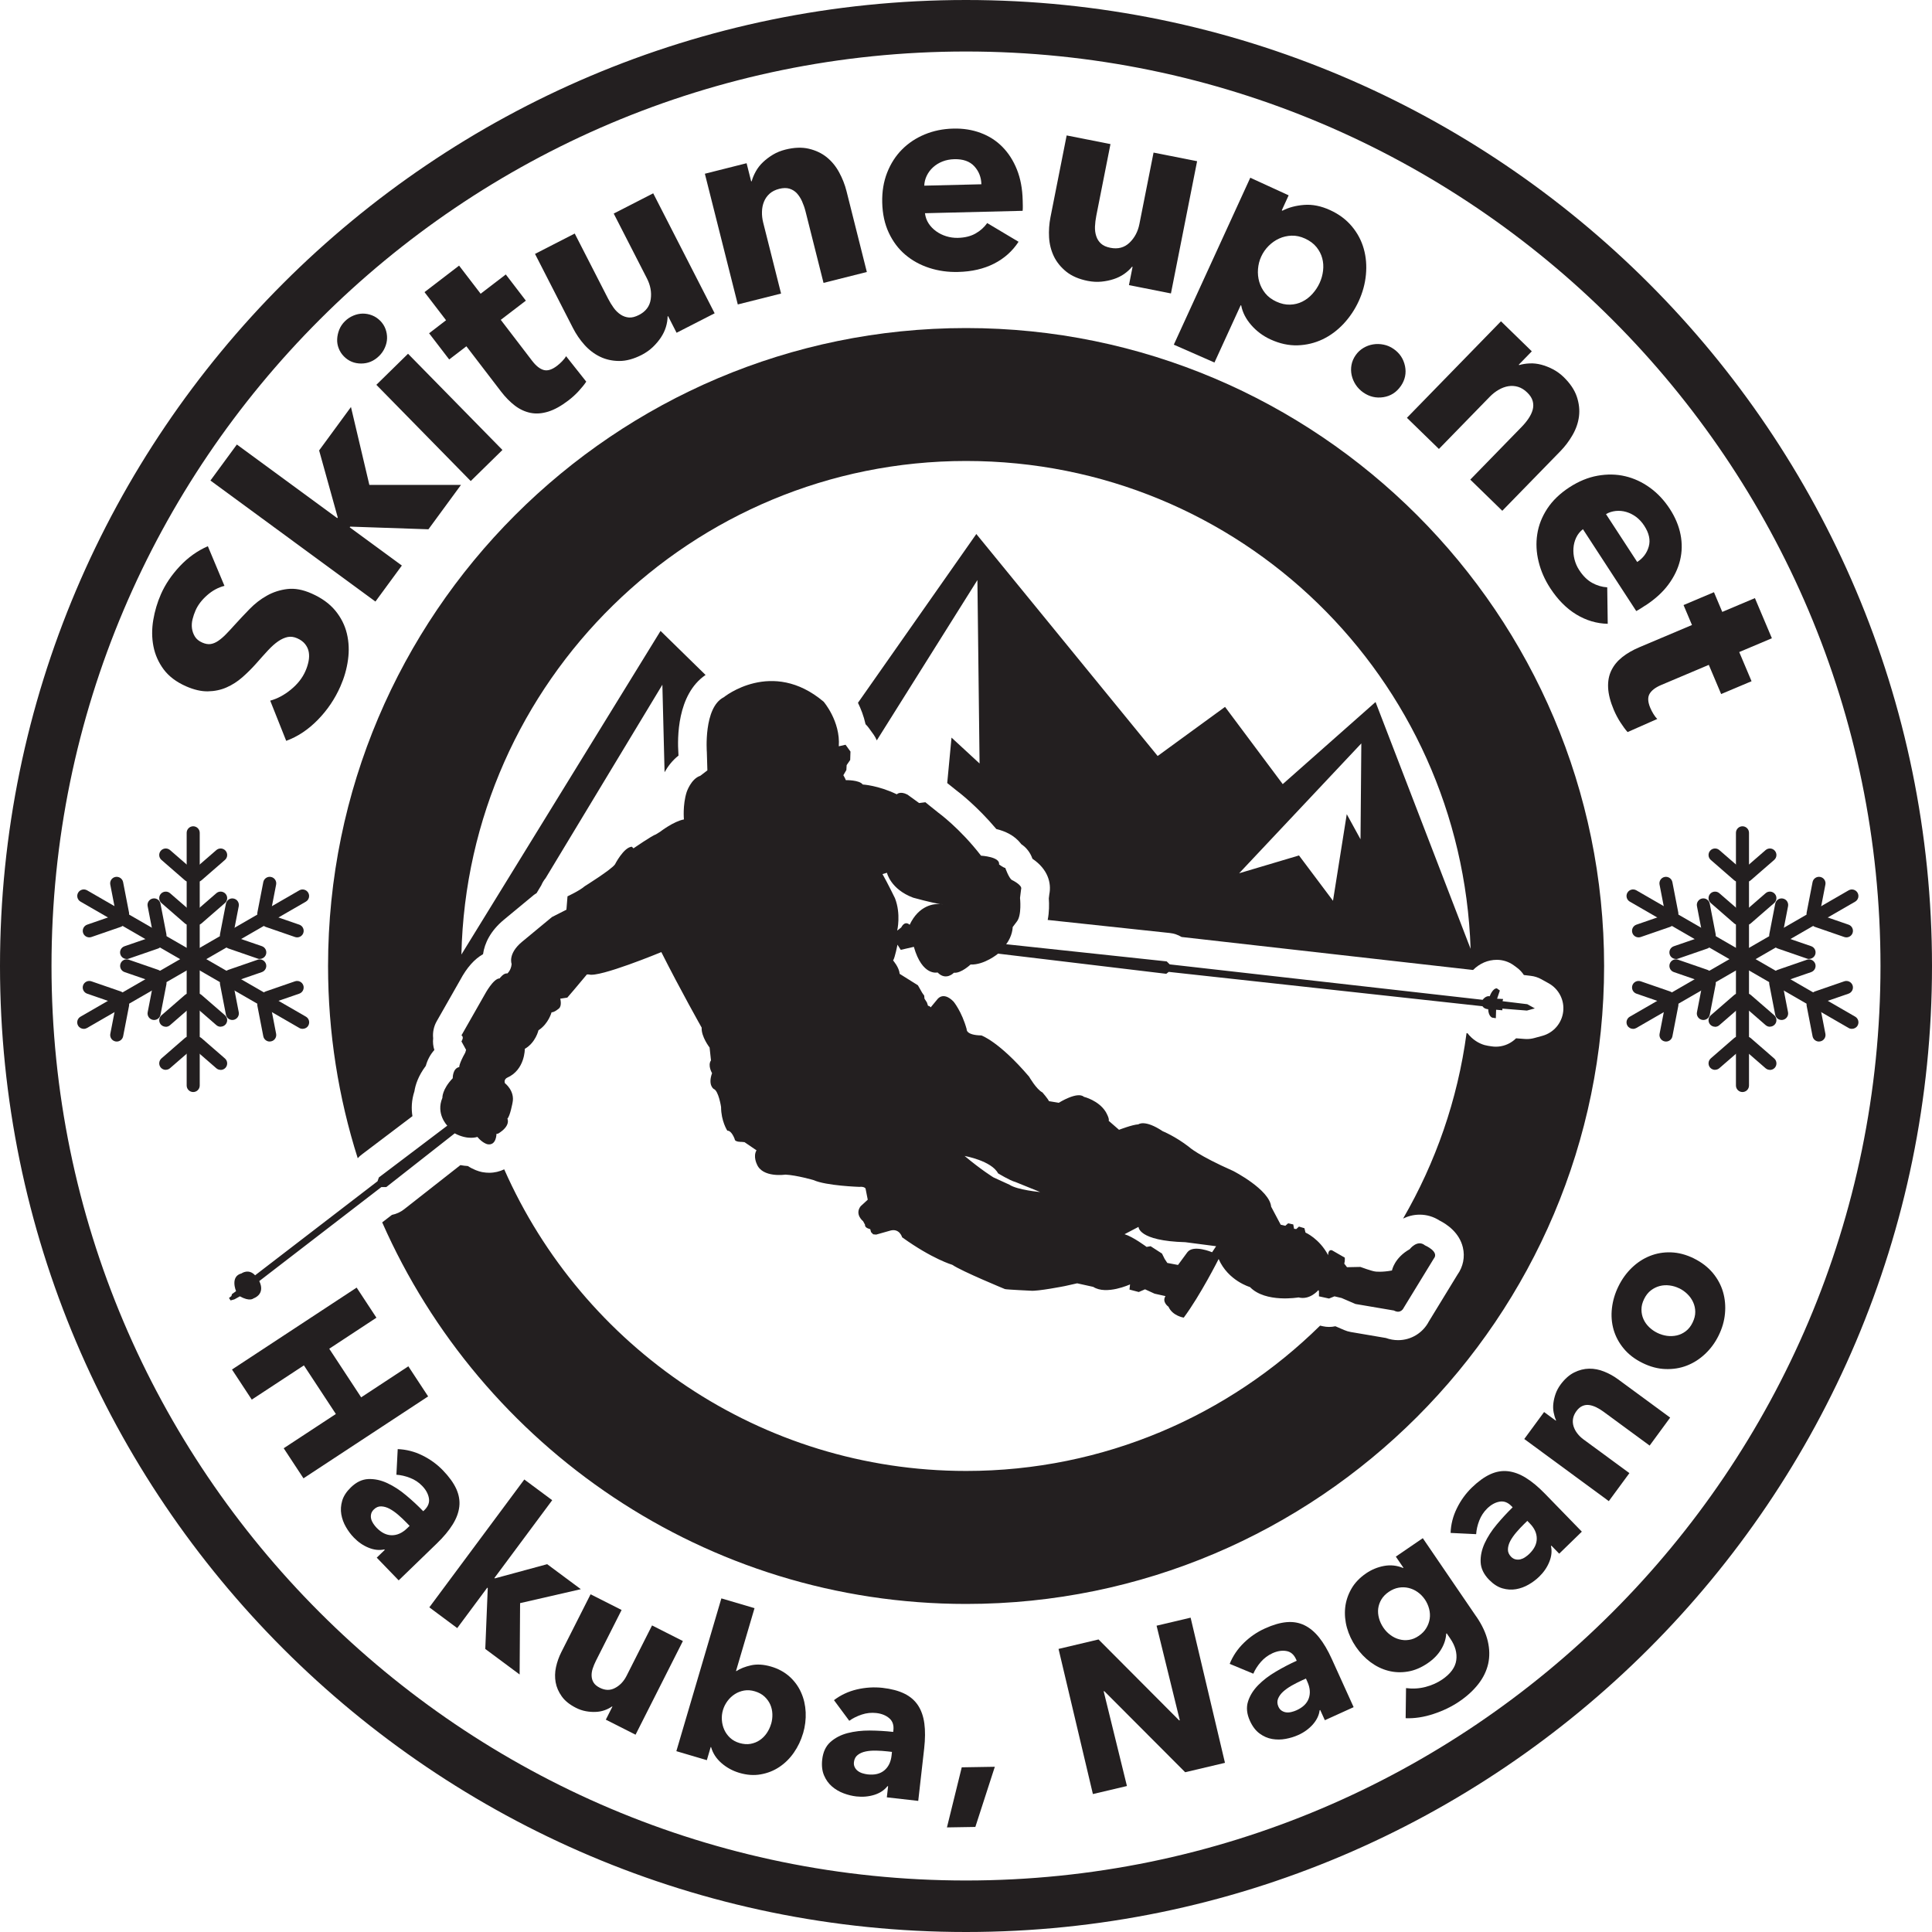 <?xml version="1.0" encoding="UTF-8"?>
<svg id="Layer_2" data-name="Layer 2" xmlns="http://www.w3.org/2000/svg" viewBox="0 0 500 500">
  <defs>
    <style>
      .cls-1 {
        fill: #231f20;
        stroke-width: 0px;
      }
    </style>
  </defs>
  <g>
    <path class="cls-1" d="M73.43,374.8l13.49-8.86-8.27-12.58-13.49,8.86-5.12-7.79,32.26-21.2,5.12,7.79-12.21,8.03,8.26,12.58,12.21-8.03,5.12,7.79-32.26,21.2-5.12-7.79Z"/>
    <path class="cls-1" d="M102.95,375.03c2.21.09,4.33.63,6.35,1.63,2.03,1,3.81,2.29,5.35,3.89,1.59,1.65,2.73,3.23,3.43,4.76.69,1.53.96,3.06.79,4.58-.17,1.53-.74,3.08-1.72,4.65-.98,1.58-2.35,3.23-4.13,4.94l-9.84,9.52-5.68-5.88,2.08-2.01-.12-.12c-1.29.28-2.65.14-4.06-.44-1.42-.57-2.69-1.45-3.83-2.63-.76-.78-1.44-1.69-2.04-2.73-.6-1.03-1-2.13-1.2-3.27-.2-1.15-.12-2.32.23-3.53.35-1.2,1.11-2.36,2.26-3.47,1.41-1.37,2.92-2.08,4.53-2.14,1.61-.06,3.23.28,4.88,1.05,1.64.76,3.27,1.81,4.86,3.15,1.6,1.33,3.08,2.71,4.44,4.12l.32-.3c.96-.94,1.35-1.96,1.15-3.08-.2-1.12-.78-2.18-1.74-3.17-.88-.92-1.93-1.61-3.15-2.08-1.21-.47-2.39-.74-3.52-.81l.34-6.63ZM106.01,394.9l-.8-.83c-.68-.7-1.4-1.38-2.16-2.04-.76-.65-1.5-1.17-2.23-1.56-.73-.39-1.44-.59-2.15-.62-.71-.03-1.35.24-1.92.8-.37.36-.6.74-.7,1.16-.1.43-.1.84,0,1.25.09.41.28.82.54,1.22.26.4.55.76.85,1.08,1.26,1.31,2.59,1.96,3.98,1.96,1.39,0,2.7-.6,3.92-1.78l.67-.64Z"/>
    <path class="cls-1" d="M134.47,433.35l-8.88-6.6.64-15.76-.13-.1-7.77,10.46-7.22-5.37,24.58-33.09,7.22,5.36-14.96,20.14.13.09,13.53-3.67,8.71,6.47-15.72,3.61-.12,18.45Z"/>
    <path class="cls-1" d="M156.79,445.04l1.7-3.36-.1-.05c-.57.4-1.21.73-1.93.98-.71.25-1.48.4-2.29.43-.81.04-1.66-.02-2.54-.18-.88-.16-1.74-.45-2.58-.88-1.62-.82-2.85-1.8-3.67-2.96-.82-1.15-1.35-2.36-1.58-3.64-.23-1.28-.2-2.59.09-3.93.29-1.34.75-2.62,1.37-3.86l7.58-14.99,8.03,4.06-6.64,13.14c-.34.68-.62,1.36-.84,2.02-.22.67-.31,1.31-.28,1.94.03.63.2,1.19.52,1.7.31.51.84.95,1.59,1.33,1.4.71,2.72.73,3.97.05,1.25-.66,2.23-1.7,2.94-3.09l6.62-13.09,7.98,4.04-12.25,24.24-7.69-3.89Z"/>
    <path class="cls-1" d="M207.82,448.61c-.53,1.81-1.33,3.47-2.38,4.98-1.05,1.51-2.3,2.74-3.74,3.7-1.44.96-3.04,1.6-4.8,1.91-1.76.32-3.62.19-5.57-.39-1.74-.52-3.28-1.36-4.62-2.53-1.34-1.17-2.23-2.54-2.68-4.12l-.1-.03-1,3.4-7.89-2.33,11.65-39.54,8.58,2.53-4.79,16.26.1.03c.99-.66,2.25-1.15,3.79-1.5,1.54-.34,3.27-.23,5.19.33,1.88.55,3.47,1.43,4.78,2.6,1.3,1.18,2.3,2.55,2.99,4.12.7,1.56,1.09,3.26,1.18,5.09.08,1.83-.14,3.65-.67,5.46ZM199.56,446.18c.25-.84.36-1.7.33-2.58-.03-.88-.21-1.7-.55-2.47-.34-.76-.84-1.45-1.49-2.06-.66-.61-1.49-1.06-2.5-1.36-.98-.29-1.91-.35-2.78-.2-.88.16-1.69.47-2.41.94-.73.47-1.36,1.06-1.89,1.78-.53.71-.92,1.49-1.17,2.33-.25.84-.34,1.7-.28,2.59.06.89.27,1.73.62,2.51.36.79.86,1.49,1.51,2.09.65.61,1.47,1.06,2.44,1.35,1.01.29,1.96.37,2.84.21.88-.16,1.67-.47,2.38-.95.71-.47,1.31-1.08,1.82-1.82.5-.74.88-1.53,1.12-2.37Z"/>
    <path class="cls-1" d="M215.83,440c1.76-1.34,3.74-2.26,5.94-2.78,2.2-.51,4.4-.65,6.61-.41,2.28.26,4.17.76,5.67,1.5,1.51.73,2.68,1.75,3.53,3.03.84,1.28,1.39,2.84,1.64,4.69.25,1.84.23,3.99-.04,6.44l-1.54,13.6-8.13-.92.33-2.87-.16-.02c-.82,1.04-1.95,1.79-3.41,2.25-1.46.45-3,.59-4.63.41-1.08-.12-2.19-.39-3.31-.81-1.12-.42-2.13-1.01-3.01-1.77-.88-.76-1.57-1.71-2.06-2.87-.49-1.15-.65-2.53-.47-4.11.22-1.95.93-3.46,2.13-4.53,1.2-1.07,2.68-1.84,4.43-2.3,1.75-.45,3.67-.68,5.76-.67,2.08.02,4.1.14,6.05.36l.05-.44c.15-1.33-.21-2.37-1.08-3.11-.87-.74-1.99-1.19-3.36-1.34-1.26-.14-2.51-.01-3.75.4-1.23.41-2.31.95-3.23,1.61l-3.95-5.33ZM230.84,453.39l-1.13-.13c-.97-.11-1.96-.18-2.97-.2-1-.02-1.91.05-2.71.22-.81.17-1.49.46-2.05.9-.56.43-.88,1.04-.98,1.84-.06.5.01.95.21,1.34.19.39.46.71.8.96.34.26.73.46,1.19.6.46.14.91.24,1.34.29,1.8.2,3.24-.14,4.31-1.03,1.07-.89,1.7-2.17,1.89-3.87l.1-.92Z"/>
    <path class="cls-1" d="M252.43,472.81l-7.36.12,3.83-15.55,8.56-.14-5.04,15.57Z"/>
    <path class="cls-1" d="M306.73,458.66l-20.94-20.99-.16.04,6.02,24.51-8.81,2.08-8.89-37.56,10.35-2.45,20.87,20.95.16-.04-6.01-24.47,8.81-2.08,8.89,37.57-10.29,2.43Z"/>
    <path class="cls-1" d="M318.24,430.61c.82-2.05,2.05-3.86,3.67-5.44,1.62-1.58,3.44-2.82,5.46-3.73,2.09-.95,3.97-1.49,5.64-1.63,1.67-.14,3.2.13,4.58.8,1.38.67,2.65,1.73,3.81,3.18,1.16,1.46,2.25,3.3,3.27,5.56l5.65,12.46-7.45,3.38-1.2-2.64-.15.07c-.16,1.31-.76,2.53-1.77,3.68-1.02,1.14-2.27,2.05-3.77,2.72-.99.45-2.08.78-3.26,1-1.18.22-2.34.22-3.49.03-1.15-.2-2.23-.67-3.24-1.41-1.01-.74-1.85-1.83-2.51-3.29-.81-1.78-.98-3.45-.5-4.98.48-1.54,1.36-2.95,2.63-4.25,1.27-1.29,2.8-2.47,4.6-3.52,1.79-1.06,3.59-1.99,5.38-2.8l-.18-.4c-.55-1.22-1.39-1.94-2.52-2.12-1.12-.19-2.31,0-3.57.57-1.16.53-2.16,1.28-3.02,2.26-.85.99-1.5,2-1.94,3.04l-6.12-2.55ZM337.98,434.41l-1.05.47c-.89.41-1.78.86-2.65,1.35-.87.5-1.61,1.03-2.22,1.58-.6.55-1.04,1.16-1.3,1.81-.26.66-.23,1.35.1,2.08.21.46.5.81.86,1.04.37.23.76.38,1.18.42.42.05.86.02,1.33-.1.47-.11.9-.26,1.3-.44,1.66-.75,2.72-1.78,3.18-3.09.46-1.31.34-2.74-.36-4.29l-.38-.85Z"/>
    <path class="cls-1" d="M382.08,418.37c1.5,2.19,2.48,4.31,2.96,6.37.48,2.05.51,4,.1,5.85-.42,1.84-1.26,3.59-2.54,5.23-1.28,1.64-2.91,3.14-4.89,4.49-1.98,1.35-4.22,2.44-6.72,3.26-2.5.83-4.9,1.19-7.21,1.1l.1-7.79c1.74.22,3.42.12,5.04-.3,1.62-.42,3.06-1.07,4.33-1.93,2.16-1.48,3.37-3.13,3.63-4.98.26-1.85-.26-3.72-1.55-5.61l-.92-1.35-.13.09c-.08,1.37-.51,2.73-1.32,4.07-.8,1.34-1.95,2.52-3.45,3.55-1.71,1.17-3.44,1.9-5.18,2.18-1.74.29-3.43.22-5.06-.21-1.63-.42-3.16-1.17-4.6-2.24-1.43-1.07-2.68-2.38-3.75-3.94-1.07-1.56-1.84-3.21-2.33-4.95-.48-1.74-.63-3.46-.46-5.17.18-1.71.71-3.33,1.59-4.88.88-1.55,2.16-2.89,3.84-4.04,1.41-.96,2.96-1.6,4.64-1.91,1.68-.31,3.32-.13,4.92.53l.09-.06-1.97-2.88,6.98-4.77,13.86,20.31ZM368.75,413.93c-.51-.75-1.13-1.38-1.86-1.9-.73-.52-1.51-.87-2.35-1.07-.84-.2-1.69-.22-2.56-.07-.87.15-1.72.51-2.56,1.08-.84.57-1.48,1.23-1.92,1.97-.44.74-.71,1.52-.82,2.34-.1.81-.03,1.65.2,2.5.23.86.61,1.68,1.14,2.46.51.75,1.12,1.39,1.84,1.91.71.53,1.47.9,2.28,1.11.81.22,1.64.27,2.5.14.86-.12,1.71-.47,2.55-1.05.84-.57,1.49-1.25,1.95-2.03.46-.77.75-1.58.87-2.4.12-.83.07-1.67-.15-2.54-.22-.86-.59-1.69-1.12-2.47Z"/>
    <path class="cls-1" d="M375.41,396.72c.08-2.21.62-4.33,1.62-6.36.99-2.03,2.28-3.82,3.87-5.37,1.64-1.59,3.23-2.74,4.75-3.44s3.05-.97,4.58-.8c1.53.17,3.08.73,4.66,1.71,1.58.97,3.23,2.35,4.95,4.12l9.54,9.81-5.86,5.7-2.01-2.07-.12.11c.29,1.29.15,2.65-.42,4.06-.57,1.43-1.45,2.7-2.62,3.84-.78.76-1.69,1.45-2.73,2.05-1.04.6-2.13,1-3.27,1.2-1.15.2-2.32.13-3.53-.22-1.2-.35-2.36-1.1-3.48-2.25-1.36-1.41-2.08-2.92-2.15-4.52-.07-1.61.28-3.23,1.03-4.88.76-1.65,1.8-3.27,3.14-4.87,1.34-1.6,2.71-3.08,4.11-4.45l-.31-.32c-.94-.96-1.96-1.35-3.09-1.14-1.12.2-2.18.79-3.17,1.75-.91.89-1.6,1.94-2.07,3.15-.47,1.21-.73,2.39-.8,3.51l-6.63-.32ZM395.27,393.6l-.82.8c-.7.68-1.38,1.41-2.03,2.17-.65.76-1.17,1.51-1.56,2.23-.38.73-.59,1.45-.61,2.15-.03.71.25,1.35.8,1.92.35.36.74.59,1.17.69.42.09.84.09,1.25,0,.41-.1.82-.28,1.22-.55.4-.26.76-.55,1.07-.85,1.31-1.27,1.96-2.59,1.95-3.98,0-1.39-.6-2.7-1.8-3.92l-.65-.67Z"/>
    <path class="cls-1" d="M426.93,374.12l-11.95-8.78c-.61-.45-1.24-.83-1.87-1.14-.63-.3-1.25-.5-1.85-.58-.6-.08-1.18,0-1.74.25-.56.24-1.08.69-1.55,1.33-.47.65-.76,1.3-.87,1.97-.11.67-.06,1.32.14,1.97.21.65.53,1.26.98,1.84.45.58.99,1.1,1.6,1.55l11.87,8.71-5.33,7.25-21.88-16.08,5.13-6.98,3.03,2.23.07-.09c-.28-.61-.48-1.29-.63-2.05-.14-.76-.17-1.54-.07-2.35.1-.81.29-1.62.58-2.45.29-.82.71-1.61,1.27-2.38,1.08-1.46,2.26-2.51,3.54-3.15,1.28-.64,2.57-.96,3.87-.98,1.3-.02,2.59.23,3.88.75,1.29.51,2.47,1.17,3.56,1.97l13.53,9.94-5.32,7.25Z"/>
    <path class="cls-1" d="M438.37,325.68c1.99.98,3.61,2.23,4.88,3.73,1.26,1.52,2.15,3.16,2.67,4.96.52,1.79.68,3.66.5,5.59-.18,1.94-.73,3.83-1.65,5.69-.9,1.83-2.06,3.41-3.49,4.75-1.43,1.35-3.01,2.35-4.74,3.02-1.73.67-3.57.96-5.54.89-1.97-.07-3.95-.6-5.93-1.58-1.99-.98-3.61-2.22-4.85-3.72-1.25-1.5-2.12-3.14-2.63-4.91-.5-1.76-.65-3.62-.42-5.56.22-1.93.78-3.81,1.68-5.64.91-1.86,2.07-3.46,3.46-4.8,1.39-1.34,2.94-2.36,4.66-3.05,1.72-.69,3.55-1.01,5.5-.94,1.95.07,3.92.59,5.91,1.57ZM434.56,333.41c-.78-.38-1.61-.63-2.49-.74-.88-.11-1.72-.06-2.53.15-.81.21-1.57.58-2.28,1.12-.71.54-1.3,1.29-1.76,2.23-.47.95-.7,1.86-.69,2.76,0,.89.18,1.72.52,2.47.34.76.82,1.44,1.45,2.05.63.61,1.34,1.11,2.12,1.49.78.39,1.61.64,2.48.77.87.12,1.73.09,2.57-.1.85-.19,1.62-.56,2.33-1.1.71-.54,1.3-1.28,1.76-2.23s.7-1.86.69-2.76c0-.89-.19-1.73-.55-2.52-.36-.79-.86-1.49-1.49-2.1-.63-.62-1.34-1.11-2.12-1.5Z"/>
  </g>
  <path class="cls-1" d="M250,500C112.15,500,0,387.85,0,250S112.15,0,250,0s250,112.15,250,250-112.15,250-250,250ZM250,13.33C119.5,13.33,13.33,119.5,13.33,250s106.17,236.67,236.67,236.67,236.67-106.17,236.67-236.67S380.5,13.33,250,13.33Z"/>
  <g>
    <g>
      <path class="cls-1" d="M450.95,282.62c-.93,0-1.69-.76-1.69-1.69v-65.4c0-.93.76-1.69,1.69-1.69s1.69.76,1.69,1.69v65.4c0,.93-.76,1.69-1.69,1.69Z"/>
      <g>
        <g>
          <g>
            <path class="cls-1" d="M451.99,228.23c-.47,0-.94-.2-1.28-.58-.61-.71-.53-1.77.17-2.39l6.06-5.26c.71-.61,1.77-.54,2.38.17.62.71.54,1.77-.17,2.38l-6.06,5.27c-.32.28-.71.41-1.11.41Z"/>
            <path class="cls-1" d="M449.92,228.23c-.39,0-.78-.13-1.11-.41l-6.06-5.27c-.7-.61-.78-1.68-.17-2.38.61-.71,1.68-.78,2.38-.17l6.07,5.26c.7.61.78,1.68.17,2.39-.34.38-.8.58-1.28.58Z"/>
          </g>
          <g>
            <path class="cls-1" d="M451.99,239.39c-.47,0-.94-.2-1.28-.58-.61-.71-.53-1.78.17-2.39l6.06-5.26c.71-.62,1.77-.53,2.38.17.62.7.54,1.77-.17,2.38l-6.06,5.27c-.32.28-.71.41-1.11.41Z"/>
            <path class="cls-1" d="M449.92,239.39c-.39,0-.78-.13-1.11-.41l-6.06-5.27c-.7-.61-.78-1.68-.17-2.38.61-.7,1.68-.78,2.38-.17l6.07,5.26c.7.61.78,1.68.17,2.39-.34.38-.8.58-1.28.58Z"/>
          </g>
        </g>
        <g>
          <g>
            <path class="cls-1" d="M443.86,276.88c-.47,0-.94-.2-1.28-.58-.61-.71-.53-1.77.17-2.39l6.06-5.27c.71-.61,1.77-.53,2.39.17.61.71.53,1.77-.17,2.38l-6.07,5.26c-.32.28-.71.41-1.11.41Z"/>
            <path class="cls-1" d="M458.05,276.88c-.39,0-.78-.13-1.11-.41l-6.06-5.26c-.7-.61-.78-1.68-.17-2.38.61-.7,1.68-.78,2.39-.17l6.06,5.27c.7.61.78,1.68.17,2.39-.33.38-.8.58-1.28.58Z"/>
          </g>
          <g>
            <path class="cls-1" d="M443.86,265.72c-.47,0-.94-.2-1.28-.58-.61-.7-.53-1.77.17-2.38l6.06-5.26c.71-.62,1.77-.54,2.39.17.61.7.53,1.77-.17,2.38l-6.07,5.27c-.32.28-.71.42-1.11.42Z"/>
            <path class="cls-1" d="M458.05,265.72c-.39,0-.78-.14-1.11-.42l-6.06-5.27c-.7-.61-.78-1.68-.17-2.38.61-.7,1.68-.78,2.39-.17l6.06,5.26c.7.61.78,1.68.17,2.38-.33.38-.8.58-1.28.58Z"/>
          </g>
        </g>
      </g>
    </g>
    <g>
      <path class="cls-1" d="M479.27,266.27c-.29,0-.58-.07-.85-.23l-56.63-32.7c-.81-.47-1.09-1.5-.62-2.31.47-.81,1.5-1.08,2.31-.62l56.64,32.7c.81.47,1.08,1.5.62,2.31-.31.54-.88.84-1.46.84Z"/>
      <g>
        <g>
          <g>
            <path class="cls-1" d="M432.68,238.18c-.79,0-1.5-.56-1.66-1.37l-1.53-7.88c-.18-.91.42-1.81,1.34-1.98.91-.17,1.8.43,1.98,1.34l1.53,7.88c.17.92-.42,1.81-1.34,1.98-.11.02-.22.03-.32.03Z"/>
            <path class="cls-1" d="M424.06,242.59c-.7,0-1.36-.44-1.6-1.14-.3-.88.16-1.84,1.05-2.15l7.59-2.62c.88-.3,1.84.17,2.15,1.05.31.89-.16,1.85-1.04,2.15l-7.59,2.62c-.18.06-.37.09-.55.09Z"/>
          </g>
          <g>
            <path class="cls-1" d="M442.35,243.76c-.79,0-1.5-.56-1.66-1.37l-1.52-7.88c-.18-.92.42-1.8,1.33-1.98.92-.18,1.8.42,1.98,1.34l1.53,7.88c.18.92-.42,1.8-1.34,1.98-.11.02-.22.03-.32.03Z"/>
            <path class="cls-1" d="M433.73,248.18c-.7,0-1.36-.44-1.6-1.14-.3-.88.16-1.84,1.05-2.15l7.59-2.61c.88-.31,1.85.16,2.15,1.05s-.17,1.84-1.05,2.15l-7.59,2.62c-.18.07-.37.1-.55.1Z"/>
          </g>
        </g>
        <g>
          <g>
            <path class="cls-1" d="M470.75,269.55c-.8,0-1.5-.56-1.66-1.37l-1.53-7.88c-.18-.92.42-1.81,1.34-1.98.91-.18,1.81.42,1.98,1.33l1.53,7.88c.18.92-.42,1.81-1.34,1.98-.11.02-.22.03-.32.03Z"/>
            <path class="cls-1" d="M470.26,259.87c-.7,0-1.36-.44-1.6-1.14-.31-.88.16-1.84,1.05-2.15l7.59-2.62c.88-.3,1.84.17,2.15,1.05.3.88-.17,1.84-1.05,2.15l-7.59,2.62c-.18.06-.37.09-.55.09Z"/>
          </g>
          <g>
            <path class="cls-1" d="M461.08,263.97c-.8,0-1.5-.56-1.66-1.37l-1.53-7.88c-.18-.92.42-1.81,1.34-1.98.91-.18,1.8.42,1.98,1.34l1.53,7.88c.18.91-.42,1.8-1.34,1.98-.11.02-.22.03-.32.03Z"/>
            <path class="cls-1" d="M460.59,254.29c-.7,0-1.36-.44-1.6-1.14-.3-.88.17-1.85,1.05-2.15l7.59-2.62c.88-.31,1.84.17,2.15,1.05.3.88-.17,1.84-1.05,2.15l-7.59,2.62c-.18.07-.37.09-.55.09Z"/>
          </g>
        </g>
      </g>
    </g>
    <g>
      <path class="cls-1" d="M422.64,266.27c-.58,0-1.15-.3-1.47-.84-.47-.81-.19-1.84.62-2.31l56.63-32.7c.81-.47,1.84-.19,2.31.62.47.81.19,1.84-.62,2.31l-56.64,32.7c-.26.15-.56.23-.85.23Z"/>
      <g>
        <g>
          <g>
            <path class="cls-1" d="M431.65,259.87c-.18,0-.37-.03-.55-.09l-7.59-2.62c-.88-.3-1.35-1.27-1.05-2.15.3-.88,1.27-1.35,2.15-1.05l7.59,2.62c.88.31,1.35,1.26,1.04,2.15-.24.7-.9,1.14-1.6,1.14Z"/>
            <path class="cls-1" d="M431.16,269.55c-.11,0-.21-.01-.32-.03-.92-.18-1.52-1.06-1.34-1.98l1.53-7.88c.18-.92,1.07-1.52,1.98-1.34.92.18,1.51,1.06,1.34,1.98l-1.53,7.88c-.15.81-.86,1.37-1.66,1.37Z"/>
          </g>
          <g>
            <path class="cls-1" d="M441.32,254.29c-.18,0-.37-.03-.55-.1l-7.59-2.62c-.88-.3-1.35-1.26-1.05-2.15.3-.88,1.26-1.36,2.15-1.05l7.59,2.62c.88.3,1.35,1.26,1.05,2.15-.24.7-.9,1.14-1.6,1.14Z"/>
            <path class="cls-1" d="M440.83,263.97c-.11,0-.22-.01-.32-.03-.92-.18-1.52-1.07-1.34-1.98l1.53-7.88c.18-.92,1.07-1.52,1.98-1.34.92.18,1.51,1.06,1.34,1.98l-1.53,7.88c-.15.81-.87,1.37-1.66,1.37Z"/>
          </g>
        </g>
        <g>
          <g>
            <path class="cls-1" d="M477.85,242.59c-.18,0-.37-.03-.55-.09l-7.59-2.62c-.88-.3-1.35-1.27-1.05-2.15.3-.88,1.27-1.35,2.15-1.05l7.59,2.62c.88.3,1.35,1.26,1.05,2.15-.24.7-.9,1.14-1.6,1.14Z"/>
            <path class="cls-1" d="M469.22,238.18c-.11,0-.22,0-.32-.03-.92-.18-1.52-1.06-1.34-1.98l1.53-7.88c.18-.92,1.07-1.52,1.98-1.34.92.17,1.52,1.06,1.34,1.98l-1.53,7.88c-.16.81-.87,1.37-1.66,1.37Z"/>
          </g>
          <g>
            <path class="cls-1" d="M468.18,248.18c-.18,0-.37-.03-.55-.1l-7.59-2.62c-.88-.3-1.35-1.27-1.05-2.15.31-.88,1.26-1.35,2.15-1.05l7.59,2.61c.88.31,1.35,1.27,1.05,2.15-.24.7-.9,1.14-1.6,1.14Z"/>
            <path class="cls-1" d="M459.56,243.76c-.11,0-.22,0-.32-.03-.92-.18-1.52-1.07-1.34-1.98l1.53-7.88c.18-.91,1.06-1.52,1.98-1.33.92.18,1.51,1.06,1.34,1.98l-1.53,7.88c-.16.81-.86,1.37-1.66,1.37Z"/>
          </g>
        </g>
      </g>
    </g>
  </g>
  <g>
    <g>
      <path class="cls-1" d="M50,282.62c-.93,0-1.69-.76-1.69-1.69v-65.4c0-.93.76-1.69,1.69-1.69s1.69.76,1.69,1.69v65.4c0,.93-.76,1.69-1.69,1.69Z"/>
      <g>
        <g>
          <g>
            <path class="cls-1" d="M51.04,228.23c-.47,0-.94-.2-1.28-.58-.61-.71-.54-1.77.17-2.39l6.06-5.26c.71-.61,1.77-.54,2.39.17.61.71.54,1.77-.17,2.38l-6.06,5.27c-.32.28-.72.41-1.11.41Z"/>
            <path class="cls-1" d="M48.96,228.23c-.39,0-.79-.13-1.11-.41l-6.06-5.27c-.71-.61-.78-1.68-.17-2.38.62-.71,1.68-.78,2.39-.17l6.06,5.26c.7.61.78,1.68.17,2.39-.33.38-.8.58-1.28.58Z"/>
          </g>
          <g>
            <path class="cls-1" d="M51.04,239.39c-.47,0-.94-.2-1.28-.58-.61-.71-.54-1.78.17-2.39l6.06-5.26c.71-.62,1.77-.53,2.39.17.61.7.54,1.77-.17,2.38l-6.06,5.27c-.32.28-.72.41-1.11.41Z"/>
            <path class="cls-1" d="M48.96,239.39c-.39,0-.79-.13-1.11-.41l-6.06-5.27c-.71-.61-.78-1.68-.17-2.38.62-.7,1.68-.78,2.39-.17l6.06,5.26c.7.61.78,1.68.17,2.39-.33.38-.8.58-1.28.58Z"/>
          </g>
        </g>
        <g>
          <g>
            <path class="cls-1" d="M42.9,276.88c-.47,0-.94-.2-1.28-.58-.61-.71-.53-1.77.17-2.39l6.06-5.27c.7-.61,1.77-.53,2.38.17.61.71.54,1.77-.17,2.38l-6.06,5.26c-.32.28-.71.41-1.11.41Z"/>
            <path class="cls-1" d="M57.1,276.88c-.39,0-.79-.13-1.11-.41l-6.06-5.26c-.7-.61-.78-1.68-.17-2.38.61-.7,1.68-.78,2.39-.17l6.06,5.27c.71.61.78,1.68.17,2.39-.33.38-.81.58-1.28.58Z"/>
          </g>
          <g>
            <path class="cls-1" d="M42.9,265.72c-.47,0-.94-.2-1.28-.58-.61-.7-.53-1.77.17-2.38l6.06-5.26c.7-.62,1.77-.54,2.38.17.61.7.54,1.77-.17,2.38l-6.06,5.27c-.32.28-.71.42-1.11.42Z"/>
            <path class="cls-1" d="M57.1,265.72c-.39,0-.79-.14-1.11-.42l-6.06-5.27c-.7-.61-.78-1.68-.17-2.38.61-.7,1.68-.78,2.39-.17l6.06,5.26c.71.61.78,1.68.17,2.38-.33.38-.81.58-1.28.58Z"/>
          </g>
        </g>
      </g>
    </g>
    <g>
      <path class="cls-1" d="M78.32,266.27c-.29,0-.58-.07-.85-.23l-56.63-32.7c-.81-.47-1.09-1.5-.62-2.31.47-.81,1.5-1.08,2.31-.62l56.64,32.7c.81.47,1.08,1.5.62,2.31-.31.54-.88.84-1.47.84Z"/>
      <g>
        <g>
          <g>
            <path class="cls-1" d="M31.73,238.18c-.79,0-1.5-.56-1.66-1.37l-1.53-7.88c-.18-.91.42-1.81,1.34-1.98.91-.17,1.8.43,1.98,1.34l1.53,7.88c.18.92-.42,1.81-1.34,1.98-.11.02-.22.03-.32.03Z"/>
            <path class="cls-1" d="M23.11,242.59c-.7,0-1.36-.44-1.6-1.14-.3-.88.17-1.84,1.05-2.15l7.59-2.62c.89-.3,1.85.17,2.15,1.05.31.89-.17,1.85-1.05,2.15l-7.59,2.62c-.18.06-.37.09-.55.09Z"/>
          </g>
          <g>
            <path class="cls-1" d="M41.4,243.76c-.79,0-1.5-.56-1.66-1.37l-1.53-7.88c-.18-.92.42-1.8,1.34-1.98.92-.18,1.8.42,1.98,1.34l1.53,7.88c.18.92-.42,1.8-1.34,1.98-.11.02-.22.03-.32.03Z"/>
            <path class="cls-1" d="M32.77,248.18c-.7,0-1.35-.44-1.6-1.14-.31-.88.16-1.84,1.05-2.15l7.59-2.61c.88-.31,1.85.16,2.15,1.05.31.88-.17,1.84-1.05,2.15l-7.59,2.62c-.18.07-.37.1-.55.1Z"/>
          </g>
        </g>
        <g>
          <g>
            <path class="cls-1" d="M69.8,269.55c-.79,0-1.5-.56-1.66-1.37l-1.53-7.88c-.18-.92.42-1.81,1.34-1.98.91-.18,1.8.42,1.98,1.33l1.53,7.88c.18.92-.42,1.81-1.34,1.98-.11.02-.22.03-.32.03Z"/>
            <path class="cls-1" d="M69.31,259.87c-.7,0-1.36-.44-1.6-1.14-.3-.88.16-1.84,1.05-2.15l7.59-2.62c.88-.3,1.84.17,2.15,1.05.3.88-.17,1.84-1.05,2.15l-7.59,2.62c-.18.06-.37.09-.55.09Z"/>
          </g>
          <g>
            <path class="cls-1" d="M60.13,263.97c-.79,0-1.5-.56-1.66-1.37l-1.53-7.88c-.18-.92.42-1.81,1.34-1.98.91-.18,1.81.42,1.98,1.34l1.53,7.88c.18.91-.42,1.8-1.34,1.98-.11.02-.22.03-.32.03Z"/>
            <path class="cls-1" d="M59.63,254.29c-.7,0-1.35-.44-1.6-1.14-.3-.88.17-1.85,1.05-2.15l7.59-2.62c.88-.31,1.84.17,2.15,1.05.31.88-.17,1.84-1.05,2.15l-7.59,2.62c-.18.07-.37.09-.55.09Z"/>
          </g>
        </g>
      </g>
    </g>
    <g>
      <path class="cls-1" d="M21.68,266.27c-.58,0-1.15-.3-1.47-.84-.47-.81-.19-1.84.62-2.31l56.63-32.7c.81-.47,1.84-.19,2.31.62.47.81.19,1.84-.62,2.31l-56.64,32.7c-.27.15-.56.23-.85.23Z"/>
      <g>
        <g>
          <g>
            <path class="cls-1" d="M30.69,259.87c-.18,0-.37-.03-.55-.09l-7.59-2.62c-.88-.3-1.35-1.27-1.05-2.15.31-.88,1.27-1.35,2.15-1.05l7.59,2.62c.88.31,1.35,1.26,1.05,2.15-.24.7-.9,1.14-1.6,1.14Z"/>
            <path class="cls-1" d="M30.21,269.55c-.11,0-.21-.01-.32-.03-.92-.18-1.52-1.06-1.34-1.98l1.53-7.88c.18-.92,1.06-1.52,1.98-1.34.92.18,1.51,1.06,1.34,1.98l-1.53,7.88c-.16.81-.87,1.37-1.66,1.37Z"/>
          </g>
          <g>
            <path class="cls-1" d="M40.37,254.29c-.18,0-.37-.03-.55-.1l-7.59-2.62c-.88-.3-1.35-1.26-1.05-2.15.3-.88,1.26-1.36,2.15-1.05l7.59,2.62c.88.3,1.35,1.26,1.05,2.15-.24.7-.9,1.14-1.6,1.14Z"/>
            <path class="cls-1" d="M39.88,263.97c-.11,0-.22-.01-.32-.03-.92-.18-1.52-1.07-1.34-1.98l1.53-7.88c.18-.92,1.06-1.52,1.98-1.34.92.18,1.51,1.06,1.34,1.98l-1.53,7.88c-.15.81-.86,1.37-1.66,1.37Z"/>
          </g>
        </g>
        <g>
          <g>
            <path class="cls-1" d="M76.9,242.59c-.18,0-.37-.03-.55-.09l-7.59-2.62c-.88-.3-1.35-1.27-1.05-2.15.3-.88,1.27-1.35,2.15-1.05l7.59,2.62c.88.3,1.35,1.26,1.05,2.15-.24.7-.9,1.14-1.6,1.14Z"/>
            <path class="cls-1" d="M68.27,238.18c-.11,0-.21,0-.32-.03-.92-.18-1.51-1.06-1.34-1.98l1.53-7.88c.18-.92,1.07-1.52,1.98-1.34.92.17,1.52,1.06,1.34,1.98l-1.53,7.88c-.16.81-.87,1.37-1.66,1.37Z"/>
          </g>
          <g>
            <path class="cls-1" d="M67.23,248.18c-.18,0-.37-.03-.55-.1l-7.59-2.62c-.88-.3-1.35-1.27-1.05-2.15.31-.88,1.26-1.35,2.15-1.05l7.59,2.61c.88.31,1.35,1.27,1.05,2.15-.24.7-.9,1.14-1.6,1.14Z"/>
            <path class="cls-1" d="M58.6,243.76c-.11,0-.21,0-.32-.03-.92-.18-1.52-1.07-1.34-1.98l1.53-7.88c.18-.91,1.07-1.52,1.98-1.33.92.18,1.51,1.06,1.34,1.98l-1.53,7.88c-.16.81-.86,1.37-1.66,1.37Z"/>
          </g>
        </g>
      </g>
    </g>
  </g>
  <g>
    <path class="cls-1" d="M58.08,151.62c-1.61.41-3.11,1.22-4.48,2.43-1.37,1.21-2.37,2.51-2.99,3.92-.32.73-.58,1.49-.78,2.29-.2.81-.25,1.59-.15,2.34.1.76.35,1.47.75,2.13.4.66,1.04,1.19,1.94,1.58.77.34,1.48.46,2.13.37.66-.1,1.31-.37,1.97-.82.66-.45,1.34-1.03,2.03-1.74.7-.71,1.45-1.53,2.27-2.44,1.19-1.31,2.46-2.67,3.82-4.06,1.35-1.39,2.84-2.55,4.47-3.46,1.63-.92,3.4-1.49,5.31-1.72,1.91-.23,4,.15,6.27,1.16,2.61,1.15,4.65,2.63,6.13,4.42,1.48,1.8,2.48,3.78,3,5.95.52,2.17.62,4.44.29,6.79-.32,2.36-.98,4.64-1.96,6.87-1.43,3.25-3.38,6.14-5.86,8.67-2.47,2.53-5.19,4.34-8.17,5.43l-4.14-10.4c1.86-.51,3.65-1.46,5.37-2.88,1.72-1.41,2.98-3.01,3.76-4.81.36-.81.62-1.64.79-2.48.17-.85.19-1.64.06-2.39-.13-.75-.44-1.43-.93-2.06-.49-.62-1.18-1.14-2.08-1.53-.85-.37-1.67-.48-2.46-.32-.79.17-1.6.53-2.44,1.1-.84.58-1.72,1.36-2.65,2.36-.92,1-1.95,2.14-3.08,3.43-1.11,1.25-2.29,2.42-3.55,3.53-1.26,1.1-2.62,1.98-4.11,2.63-1.48.65-3.09.98-4.81,1.01-1.72.03-3.61-.41-5.66-1.31-2.52-1.11-4.45-2.58-5.8-4.39-1.34-1.82-2.22-3.81-2.64-5.99-.42-2.17-.43-4.42-.04-6.76.39-2.33,1.05-4.56,1.99-6.7,1.13-2.56,2.76-4.97,4.88-7.23,2.12-2.26,4.54-3.99,7.26-5.18l4.29,10.24Z"/>
    <path class="cls-1" d="M119.29,125.51l-8.41,11.47-20.25-.69-.13.17,13.5,9.9-6.84,9.32-42.7-31.32,6.84-9.32,25.98,19.05.13-.17-4.82-17.35,8.24-11.24,4.76,20.16h23.7Z"/>
    <path class="cls-1" d="M98.4,83.01c.62.63,1.08,1.35,1.37,2.14.29.8.42,1.6.4,2.41-.02.81-.21,1.61-.57,2.42-.35.81-.85,1.52-1.48,2.14-1.33,1.31-2.88,1.96-4.65,1.96-1.77,0-3.26-.62-4.47-1.85-.59-.6-1.04-1.29-1.34-2.07-.31-.78-.44-1.58-.4-2.4.04-.83.22-1.64.54-2.45.32-.8.81-1.53,1.48-2.19.63-.62,1.36-1.1,2.17-1.44.81-.34,1.62-.51,2.43-.52.81,0,1.61.14,2.4.45.79.31,1.49.77,2.12,1.41ZM121.83,124.5l-24.43-24.91,8.2-8.04,24.43,24.9-8.2,8.04Z"/>
    <path class="cls-1" d="M129.61,82.79l8.12,10.61c1,1.3,2,2.09,3,2.36,1,.27,2.15-.1,3.44-1.09.45-.34.89-.74,1.33-1.2.44-.46.78-.89,1-1.29l5.22,6.59c-.46.71-1.11,1.51-1.94,2.42-.83.91-1.74,1.73-2.7,2.46-1.86,1.42-3.59,2.38-5.21,2.88-1.62.5-3.14.61-4.57.32-1.43-.29-2.77-.91-4.03-1.86-1.26-.96-2.46-2.18-3.6-3.66l-8.97-11.71-4.45,3.41-5.2-6.78,4.39-3.37-5.58-7.28,8.95-6.86,5.58,7.28,6.51-4.99,5.19,6.78-6.51,4.98Z"/>
    <path class="cls-1" d="M175.1,86.12l-2.2-4.3-.12.06c-.01.9-.16,1.81-.44,2.74-.28.93-.71,1.83-1.29,2.71-.58.87-1.28,1.7-2.1,2.49-.83.79-1.79,1.46-2.86,2.02-2.08,1.06-4.02,1.59-5.84,1.58-1.82-.01-3.48-.38-4.98-1.11-1.5-.73-2.83-1.75-4.01-3.06-1.17-1.31-2.16-2.76-2.97-4.34l-9.83-19.2,10.28-5.27,8.62,16.83c.45.87.93,1.67,1.46,2.4.53.73,1.13,1.31,1.8,1.75.67.44,1.39.69,2.15.75.76.06,1.62-.16,2.58-.65,1.79-.91,2.81-2.28,3.06-4.09.26-1.81-.08-3.61-.99-5.39l-8.59-16.77,10.22-5.24,15.9,31.05-9.85,5.04Z"/>
    <path class="cls-1" d="M213.13,73.22l-4.65-18.48c-.24-.95-.55-1.83-.92-2.66-.37-.82-.83-1.51-1.35-2.08-.53-.56-1.17-.95-1.92-1.18-.75-.22-1.63-.2-2.62.05-1,.25-1.82.66-2.47,1.23-.65.58-1.14,1.26-1.47,2.07-.33.8-.51,1.68-.53,2.62-.03.95.08,1.89.32,2.84l4.62,18.34-11.2,2.82-8.52-33.83,10.8-2.72,1.18,4.69.14-.03c.22-.83.58-1.67,1.06-2.54.48-.87,1.1-1.66,1.85-2.38.76-.72,1.62-1.37,2.58-1.95.96-.58,2.03-1.01,3.21-1.31,2.26-.57,4.29-.65,6.08-.23,1.79.42,3.34,1.15,4.63,2.19,1.3,1.05,2.37,2.35,3.22,3.92.85,1.57,1.49,3.19,1.91,4.87l5.26,20.92-11.21,2.82Z"/>
    <path class="cls-1" d="M264.67,51.83c0,.47.02.93.03,1.4.01.46,0,.91-.04,1.33l-25.28.62c.12.98.43,1.86.94,2.64.51.78,1.16,1.46,1.94,2.02.79.57,1.66,1,2.63,1.3.96.3,1.96.44,2.98.42,1.82-.04,3.35-.42,4.6-1.13,1.24-.7,2.25-1.61,3.02-2.7l8.11,4.84c-1.58,2.42-3.69,4.31-6.34,5.66-2.66,1.35-5.75,2.07-9.3,2.15-2.61.07-5.1-.28-7.45-1.04-2.35-.76-4.43-1.9-6.22-3.42-1.79-1.52-3.21-3.41-4.27-5.68-1.06-2.26-1.63-4.86-1.7-7.8-.07-2.85.36-5.44,1.28-7.78.92-2.33,2.2-4.33,3.85-5.98,1.64-1.65,3.59-2.95,5.86-3.89,2.26-.94,4.73-1.45,7.39-1.51,2.57-.07,4.94.31,7.1,1.12,2.17.81,4.05,2.01,5.62,3.61,1.58,1.6,2.83,3.55,3.76,5.87.92,2.31,1.42,4.96,1.49,7.95ZM253.98,47.68c-.04-1.82-.66-3.37-1.83-4.65-1.18-1.28-2.91-1.89-5.19-1.83-1.12.03-2.14.23-3.07.6-.93.37-1.73.87-2.42,1.5-.68.62-1.23,1.35-1.63,2.18-.4.83-.61,1.69-.64,2.57l14.78-.36Z"/>
    <path class="cls-1" d="M292.17,73.8l.94-4.74-.14-.03c-.57.7-1.25,1.32-2.05,1.88-.8.55-1.7,1-2.69,1.32-1,.33-2.06.55-3.2.66-1.14.11-2.31.04-3.5-.19-2.29-.45-4.14-1.25-5.56-2.38-1.41-1.14-2.49-2.46-3.22-3.96-.72-1.5-1.14-3.13-1.25-4.89-.1-1.76.02-3.51.36-5.25l4.19-21.17,11.34,2.24-3.67,18.55c-.19.96-.3,1.89-.34,2.79-.03.9.07,1.73.33,2.49.25.77.66,1.41,1.23,1.92.56.52,1.37.88,2.43,1.09,1.97.39,3.61-.05,4.94-1.31,1.32-1.26,2.18-2.88,2.57-4.85l3.66-18.48,11.27,2.23-6.77,34.22-10.86-2.15Z"/>
    <path class="cls-1" d="M362.51,99.93c-1.12,1.61-2.61,2.56-4.49,2.86-1.88.29-3.6-.11-5.18-1.2-.81-.56-1.46-1.23-1.98-2.01-.51-.78-.86-1.61-1.05-2.47-.19-.87-.21-1.75-.05-2.64.16-.88.51-1.73,1.07-2.53.53-.77,1.19-1.39,1.98-1.87.79-.48,1.63-.79,2.53-.94.9-.15,1.81-.13,2.73.06.92.18,1.79.55,2.59,1.11,1.58,1.09,2.56,2.57,2.95,4.42.39,1.86.02,3.6-1.09,5.21Z"/>
    <path class="cls-1" d="M380.52,124.11l13.3-13.65c.68-.7,1.28-1.43,1.78-2.18.5-.75.86-1.5,1.06-2.24.2-.75.2-1.5,0-2.25-.21-.76-.68-1.5-1.42-2.21-.73-.72-1.52-1.2-2.35-1.46-.83-.25-1.67-.31-2.53-.17-.85.14-1.69.45-2.51.93-.82.47-1.57,1.06-2.26,1.76l-13.2,13.55-8.28-8.06,24.34-24.98,7.98,7.77-3.37,3.46.1.1c.82-.24,1.73-.39,2.72-.43.99-.05,1.99.07,3,.33,1.01.27,2.01.66,3.01,1.18,1,.52,1.93,1.2,2.8,2.04,1.67,1.63,2.8,3.31,3.39,5.06.58,1.74.77,3.44.56,5.1-.21,1.65-.76,3.25-1.65,4.8-.89,1.55-1.93,2.94-3.14,4.18l-15.06,15.45-8.28-8.06Z"/>
    <path class="cls-1" d="M425.78,156.71c-.39.25-.78.51-1.17.76-.39.26-.78.48-1.15.67l-13.8-21.19c-.77.61-1.35,1.34-1.75,2.19-.4.85-.63,1.75-.7,2.71-.07.96.02,1.94.27,2.92.25.98.65,1.9,1.21,2.76.99,1.53,2.12,2.63,3.37,3.32,1.25.69,2.55,1.07,3.89,1.15l.13,9.44c-2.89-.07-5.6-.88-8.15-2.43-2.54-1.55-4.78-3.81-6.72-6.78-1.43-2.19-2.44-4.49-3.02-6.89-.59-2.4-.71-4.76-.35-7.08.35-2.33,1.22-4.53,2.59-6.62,1.37-2.09,3.29-3.94,5.75-5.54,2.39-1.55,4.82-2.55,7.29-2.99,2.48-.44,4.85-.4,7.11.13,2.27.53,4.39,1.51,6.39,2.95,1.99,1.43,3.71,3.26,5.17,5.5,1.4,2.15,2.33,4.36,2.78,6.63.45,2.27.41,4.5-.12,6.68-.53,2.19-1.54,4.28-3.02,6.28-1.48,2-3.48,3.81-5.98,5.44ZM423.71,145.44c1.53-.99,2.52-2.33,2.99-4,.47-1.67.08-3.46-1.17-5.38-.61-.94-1.32-1.7-2.12-2.3-.81-.59-1.65-1.01-2.54-1.27-.89-.26-1.79-.34-2.71-.25-.91.1-1.76.36-2.53.81l8.07,12.38Z"/>
    <path class="cls-1" d="M442.23,172.07l-12.3,5.2c-1.51.64-2.52,1.41-3.03,2.31-.51.9-.45,2.1.19,3.61.22.52.49,1.05.82,1.59.33.54.66.97,1,1.28l-7.69,3.4c-.57-.63-1.18-1.46-1.85-2.49-.67-1.04-1.23-2.11-1.71-3.23-.91-2.15-1.4-4.07-1.48-5.76-.08-1.69.2-3.19.85-4.5.64-1.31,1.58-2.45,2.82-3.43,1.24-.98,2.72-1.83,4.45-2.56l13.58-5.74-2.18-5.16,7.87-3.33,2.15,5.1,8.45-3.57,4.39,10.39-8.45,3.57,3.19,7.55-7.87,3.32-3.19-7.55Z"/>
    <path class="cls-1" d="M352.94,64.38c-.6-2.12-1.62-4.06-3.08-5.8-1.46-1.75-3.33-3.15-5.63-4.2-2.33-1.07-4.58-1.52-6.74-1.35-2.16.17-4.01.67-5.58,1.49l-.19-.08,1.78-3.89-9.93-4.55-19.79,43.2,10.52,4.62,6.79-14.83.13.06c.35,1.81,1.22,3.5,2.6,5.08,1.38,1.58,3.05,2.83,5,3.72,2.38,1.09,4.71,1.59,7.01,1.52,2.29-.08,4.44-.6,6.45-1.55,2.01-.96,3.81-2.3,5.43-4.02,1.61-1.73,2.93-3.69,3.94-5.9,1.01-2.21,1.63-4.48,1.85-6.82.22-2.34.04-4.57-.56-6.69ZM342.41,70.04c-.13,1.12-.43,2.19-.9,3.21-.47,1.02-1.09,1.95-1.86,2.81-.77.85-1.65,1.52-2.61,2-.96.48-2.02.75-3.17.78-1.15.04-2.34-.22-3.57-.79-1.19-.55-2.14-1.26-2.86-2.16-.72-.9-1.23-1.88-1.54-2.94-.31-1.07-.42-2.17-.33-3.31.09-1.14.36-2.23.83-3.24.47-1.02,1.1-1.94,1.91-2.75.81-.81,1.71-1.45,2.72-1.91,1.01-.46,2.08-.71,3.23-.75,1.15-.04,2.32.21,3.51.76,1.23.57,2.21,1.3,2.93,2.19.72.9,1.22,1.86,1.49,2.88.28,1.03.35,2.1.22,3.22Z"/>
  </g>
  <path class="cls-1" d="M250,84.9c-91.04,0-165.1,74.06-165.1,165.1,0,17.34,2.7,34.04,7.68,49.75.31-.34.65-.67,1.03-.95l13.13-9.94c-.32-1.95-.24-4.12.51-6.43.26-1.69,1.01-4.01,2.95-6.59.43-1.57,1.19-2.97,2.21-4.1-.32-.99-.42-2.02-.31-3.03-.16-1.53.16-3.08.93-4.43l6.07-10.66c1.7-3.19,3.69-5.43,5.91-6.68.4-2.86,1.95-6.05,5.38-8.9.04-.03,3.2-2.63,7.76-6.42.22-.18.47-.31.71-.47l1.22-2.03c.28-.67.66-1.29,1.12-1.85l30.22-50.06.57,22.64c.79-1.4,1.95-3.01,3.6-4.3l-.02-.55c-.28-3.85-.39-15.28,7.03-20.32l-11.65-11.4-51.54,83.75c1.58-70.7,59.54-127.73,130.61-127.73s128.22,56.24,130.57,126.26l-24.6-63.88-24.02,21.25-14.93-19.99-17.44,12.71-46.93-57.45-30.63,43.68c.76,1.57,1.5,3.43,1.96,5.54.31.3.59.63.85.98l1.27,1.76c.32.45.57.94.79,1.45l26.04-41.49.56,47.47-7.26-6.7-1.11,11.76c.53.43,1.27,1.03,2.19,1.76.96.71,5.58,4.28,10.52,10.14,2.31.56,4.66,1.64,6.29,3.7.06.07.12.15.17.22,1.3.87,2.31,2.15,2.85,3.68.01.03.02.06.03.09,4.03,2.72,4.95,6.31,4.37,9.2l-.13,1.06c.11,1.56.11,3.57-.29,5.58l31.6,3.38c1.08.11,2.12.47,3.05,1.03l75.44,8.54c1.67-1.68,3.81-2.63,6.16-2.63,1.56,0,3.09.5,4.35,1.41l.78.57c.75.54,1.36,1.2,1.85,1.95l1.82.22c.95.11,1.87.41,2.7.87l1.91,1.06c2.62,1.46,4.11,4.36,3.75,7.34-.36,2.98-2.48,5.45-5.38,6.25l-2.05.56c-.64.18-1.3.27-1.96.27-.19,0-.38,0-.57-.02l-2.23-.17c-.17.17-.34.32-.52.47-1.33,1.1-3,1.7-4.71,1.7-.38,0-.76-.03-1.13-.09l-.92-.14c-.31-.05-.61-.12-.91-.2-1.49-.43-3.13-1.43-4.38-3.05l-.25-.03c-2.31,17.29-8.03,33.51-16.42,47.99,1.2-.59,2.64-1.01,4.3-1.01,1.82,0,3.57.52,5.11,1.51,1.96.99,5.15,3.14,6.06,6.98.58,2.45.07,4.98-1.41,7.05l-7.39,12.09c-1.55,2.97-4.59,4.85-7.96,4.85-1.07,0-2.13-.19-3.16-.56l-9.1-1.55c-.58-.1-1.15-.27-1.68-.5l-2.3-.99c-.53.12-1.08.18-1.62.18s-1.05-.06-1.57-.17l-.76-.17c-23.6,23.23-55.94,37.61-91.59,37.61-53.34,0-99.28-32.14-119.56-78.06-1.19.57-2.5.89-3.89.89-.54,0-1.12-.05-1.75-.16-.09-.02-.18-.04-.28-.06-.67-.15-1.98-.54-3.49-1.52-.64-.04-1.29-.12-1.93-.24l-14.58,11.44c-.92.72-2,1.21-3.14,1.44l-2.52,1.94c25.6,58.08,83.69,98.75,151.13,98.75,91.04,0,165.1-74.06,165.1-165.1s-74.07-165.1-165.1-165.1ZM352.1,217.2l-3.56-6.49-3.56,22.41-8.8-11.73-15.49,4.61,31.62-33.61-.21,24.82Z"/>
  <path class="cls-1" d="M395.28,259.89l-6.42-.78.14-.57-1.55-.07.71-2.12-.78-.57c-1.13,0-1.84,2.05-1.84,2.05-1.05-.21-1.83.92-1.83.92l-80.99-9.17-.78-.77-41.55-4.44c1.69-2.19,1.69-4.44,1.69-4.44l1.06-1.41c1.34-1.63.84-6.14.84-6.14l.28-2.25c.43-1.06-2.4-2.4-2.4-2.4-.78-.5-1.69-3.1-1.69-3.1-.49-.07-1.62-.92-1.62-.92.35-1.98-4.66-2.26-4.66-2.26-5.5-7.13-11.08-11.15-11.08-11.15-2.05-1.62-3.32-2.68-3.32-2.68l-1.62.21-3.03-2.19c-1.91-.99-2.75-.07-2.75-.07-4.8-2.33-8.82-2.54-8.82-2.54-.85-1.2-4.37-1.13-4.37-1.13-.21-.57-.64-1.27-.64-1.27l.78-1.34.07-1.27.92-1.34.07-2.18-1.27-1.76-1.75.4c.46-6.46-3.92-11.54-3.92-11.54-13.39-11.31-25.85-1.15-25.85-1.15-5.28,2.66-4.38,14.19-4.38,14.19l.14,4.73-1.84,1.41c-2.4.77-3.53,4.23-3.53,4.23-1.06,3.38-.7,7.06-.7,7.06-2.68.49-6.14,3.18-6.14,3.18l-1.13.7c-.85.21-5.79,3.6-5.79,3.6l-.42-.42c-2.11.14-4.37,4.58-4.37,4.58-.92,1.34-7.83,5.65-7.83,5.65-1.27,1.13-4.45,2.61-4.45,2.61l-.28,3.46-3.74,1.9c-4.59,3.81-7.76,6.42-7.76,6.42-3.74,3.11-2.68,5.72-2.68,5.72-.14,1.7-1.13,2.47-1.13,2.47-.92-.21-1.98,1.27-1.98,1.27-1.62,0-3.81,4.09-3.81,4.09l-6.07,10.66c.78.42,0,1.55,0,1.55l1.2,2.19-.21.71c-1.69,3.03-1.55,3.74-1.55,3.74-1.76.35-1.69,2.89-1.69,2.89-2.82,2.96-2.68,5.08-2.68,5.08-1.76,4.16,1.27,7.2,1.27,7.2l-17.71,13.4-.35.99-31.68,24.34c-1.69-1.83-3.52-.49-3.52-.49-3.03.78-1.41,4.59-1.41,4.59l-1.06.77-.14.5-.63.5.42.63.99-.28,1.41-.78c2.54,1.41,3.46.57,3.46.57,3.39-1.34,1.55-4.51,1.55-4.51l31.61-24.34h1.27l17.71-13.9c3.46,1.84,5.86.92,5.86.92,1.34,1.62,2.61,1.9,2.61,1.9,2.33.43,2.33-2.68,2.33-2.68l.43-.07c3.39-2.05,2.4-3.88,2.4-3.88.7-.63,1.34-4.16,1.34-4.16.63-3.04-1.98-5.01-1.98-5.01-.35-.99.56-1.41.56-1.41,4.66-2.04,4.59-7.48,4.59-7.48,2.82-1.62,3.53-4.8,3.53-4.8,2.61-1.69,3.39-4.65,3.39-4.65.78,0,1.9-.99,1.9-.99.85-.7.35-2.54.35-2.54l1.83-.28,1.69-1.97,3.38-4.03h.49c2.61.92,18.77-5.78,18.77-5.78,4.94,9.81,10.44,19.55,10.44,19.55-.14,2.33,2.05,5.15,2.05,5.15l.36,3.32c-.92,1.34.28,3.31.28,3.31-1.13,3.1.42,4.09.42,4.09,1.27.43,1.91,4.66,1.91,4.66,0,3.67,1.62,6.14,1.62,6.14,1.13-.07,1.91,2.19,1.91,2.19,0,.78,1.83.71,1.83.71l.71.07,3.1,2.11c-.92,1.55.07,3.53.07,3.53,1.41,3.67,7.41,2.76,7.41,2.76,2.89.14,7.27,1.41,7.27,1.41,3.24,1.48,11.85,1.76,11.85,1.76,1.34-.14,1.62.43,1.62.43l.57,2.89-1.84,1.69c-1.62,2.12.64,3.88.64,3.88l.5.92c-.14.85,1.34,1.13,1.34,1.13l.21.77.56.57.78.07,3.74-1.06c2.33-.57,2.97,1.76,2.97,1.76,7.83,5.64,12.98,7.12,12.98,7.12,2.47,1.69,13.62,6.28,13.62,6.28.49.14,6.63.42,6.63.42,1.76.21,8.89-1.2,8.89-1.2l3.18-.71,4.16.92c3.39,2.19,9.52-.64,9.52-.64l-.14,1.34,2.4.63,1.62-.7,2.47,1.13,2.82.63c-.99,1.55.78,2.75.78,2.75,1.06,2.4,3.95,2.82,3.95,2.82,4.3-5.78,9.03-15.17,9.03-15.17,2.47,5.65,8.11,7.26,8.11,7.26,4.02,4.16,12.56,2.68,12.56,2.68,2.96.77,5.15-1.9,5.15-1.9l.14.28v1.34l2.61.57,1.41-.57,1.83.43,3.6,1.55,9.95,1.69c1.83.99,2.54-.71,2.54-.71l7.76-12.69c1.55-1.84-2.26-3.46-2.26-3.46-1.97-1.62-3.95.99-3.95.99-4.02,2.26-4.59,5.51-4.59,5.51-2.54.49-4.23.28-4.23.28-.92-.07-3.95-1.2-3.95-1.2l-3.46.07-.71-.92c.21-.64.14-1.55.14-1.55l-3.32-1.91c-1.06-.28-.99,1.27-.99,1.27-2.26-4.3-5.86-5.85-5.86-5.85l-.28-1.13-1.41-.42-.7.64-.57-.07-.21-1.13-1.34-.28-.71.63-1.2-.28-2.47-4.66c-.42-4.44-9.81-9.24-9.81-9.24-9.24-4.09-11.43-6.21-11.43-6.21-3.53-2.75-6.84-4.09-6.84-4.09-4.66-3.11-6.28-1.77-6.28-1.77-1.55.07-5.01,1.41-5.01,1.41l-2.68-2.33c.28-.56-.77-2.33-.77-2.33-1.84-2.96-5.65-3.88-5.65-3.88-1.69-1.48-6.49,1.55-6.49,1.55l-2.54-.42c-.28-.64-1.69-2.26-1.69-2.26-1.55-.77-3.46-4.09-3.46-4.09-7.76-9.1-12.34-10.66-12.34-10.66-4.09-.07-3.81-1.62-3.81-1.62-1.27-4.59-3.39-7.13-3.39-7.13-2.75-2.82-4.23-.56-4.23-.56l-1.69,2.04-.28-.28-.42-.14-.28-.85-.63-.98-.07-.78-.5-.7-1.13-1.98-4.72-2.96c-.14-1.7-1.7-3.46-1.7-3.46.5-.78,1.13-4.09,1.13-4.09l.85,1.34,3.39-.78c2.18,7.69,6.14,6.63,6.14,6.63,2.19,2.26,4.23.07,4.23.07,1.84.21,4.3-2.12,4.3-2.12,3.6.14,7.13-2.82,7.13-2.82l43.53,5.22.63-.5,81.2,8.89c.5.77,1.48.77,1.48.77.07,1.9,1.06,2.19,1.06,2.19l.92.14.07-2.19,1.62.14v-.43l6.35.5,2.05-.56-1.91-1.06ZM294.65,317.5s-.17,3.64,12.12,3.98l7.96,1.04-1.04,1.56s-4.85-2.07-6.4,0l-2.42,3.29-2.77-.52-.69-1.04-.69-1.39-2.94-1.9-1.04.18s-3.46-2.6-5.71-3.29l3.63-1.9ZM258.29,303.65s3.12,1.91,4.5,2.25l6.41,2.6s-5.89-.52-7.96-1.9l-4.15-1.9s-3.12-1.91-7.45-5.54c0,0,6.93,1.22,8.66,4.5ZM235.42,239.34s-1.15-1.27-2.19.69l-1.04.81s1.04-4.26-.58-8.4c0,0-1.96-4.03-3.22-6.22l1.15-.35s.92,4.26,6.79,6.45c0,0,4.6,1.29,6.98,1.64.45.03.74.09.74.09-.2-.01-.46-.05-.74-.09-1.6-.09-5.48.27-7.9,5.39Z"/>
</svg>
